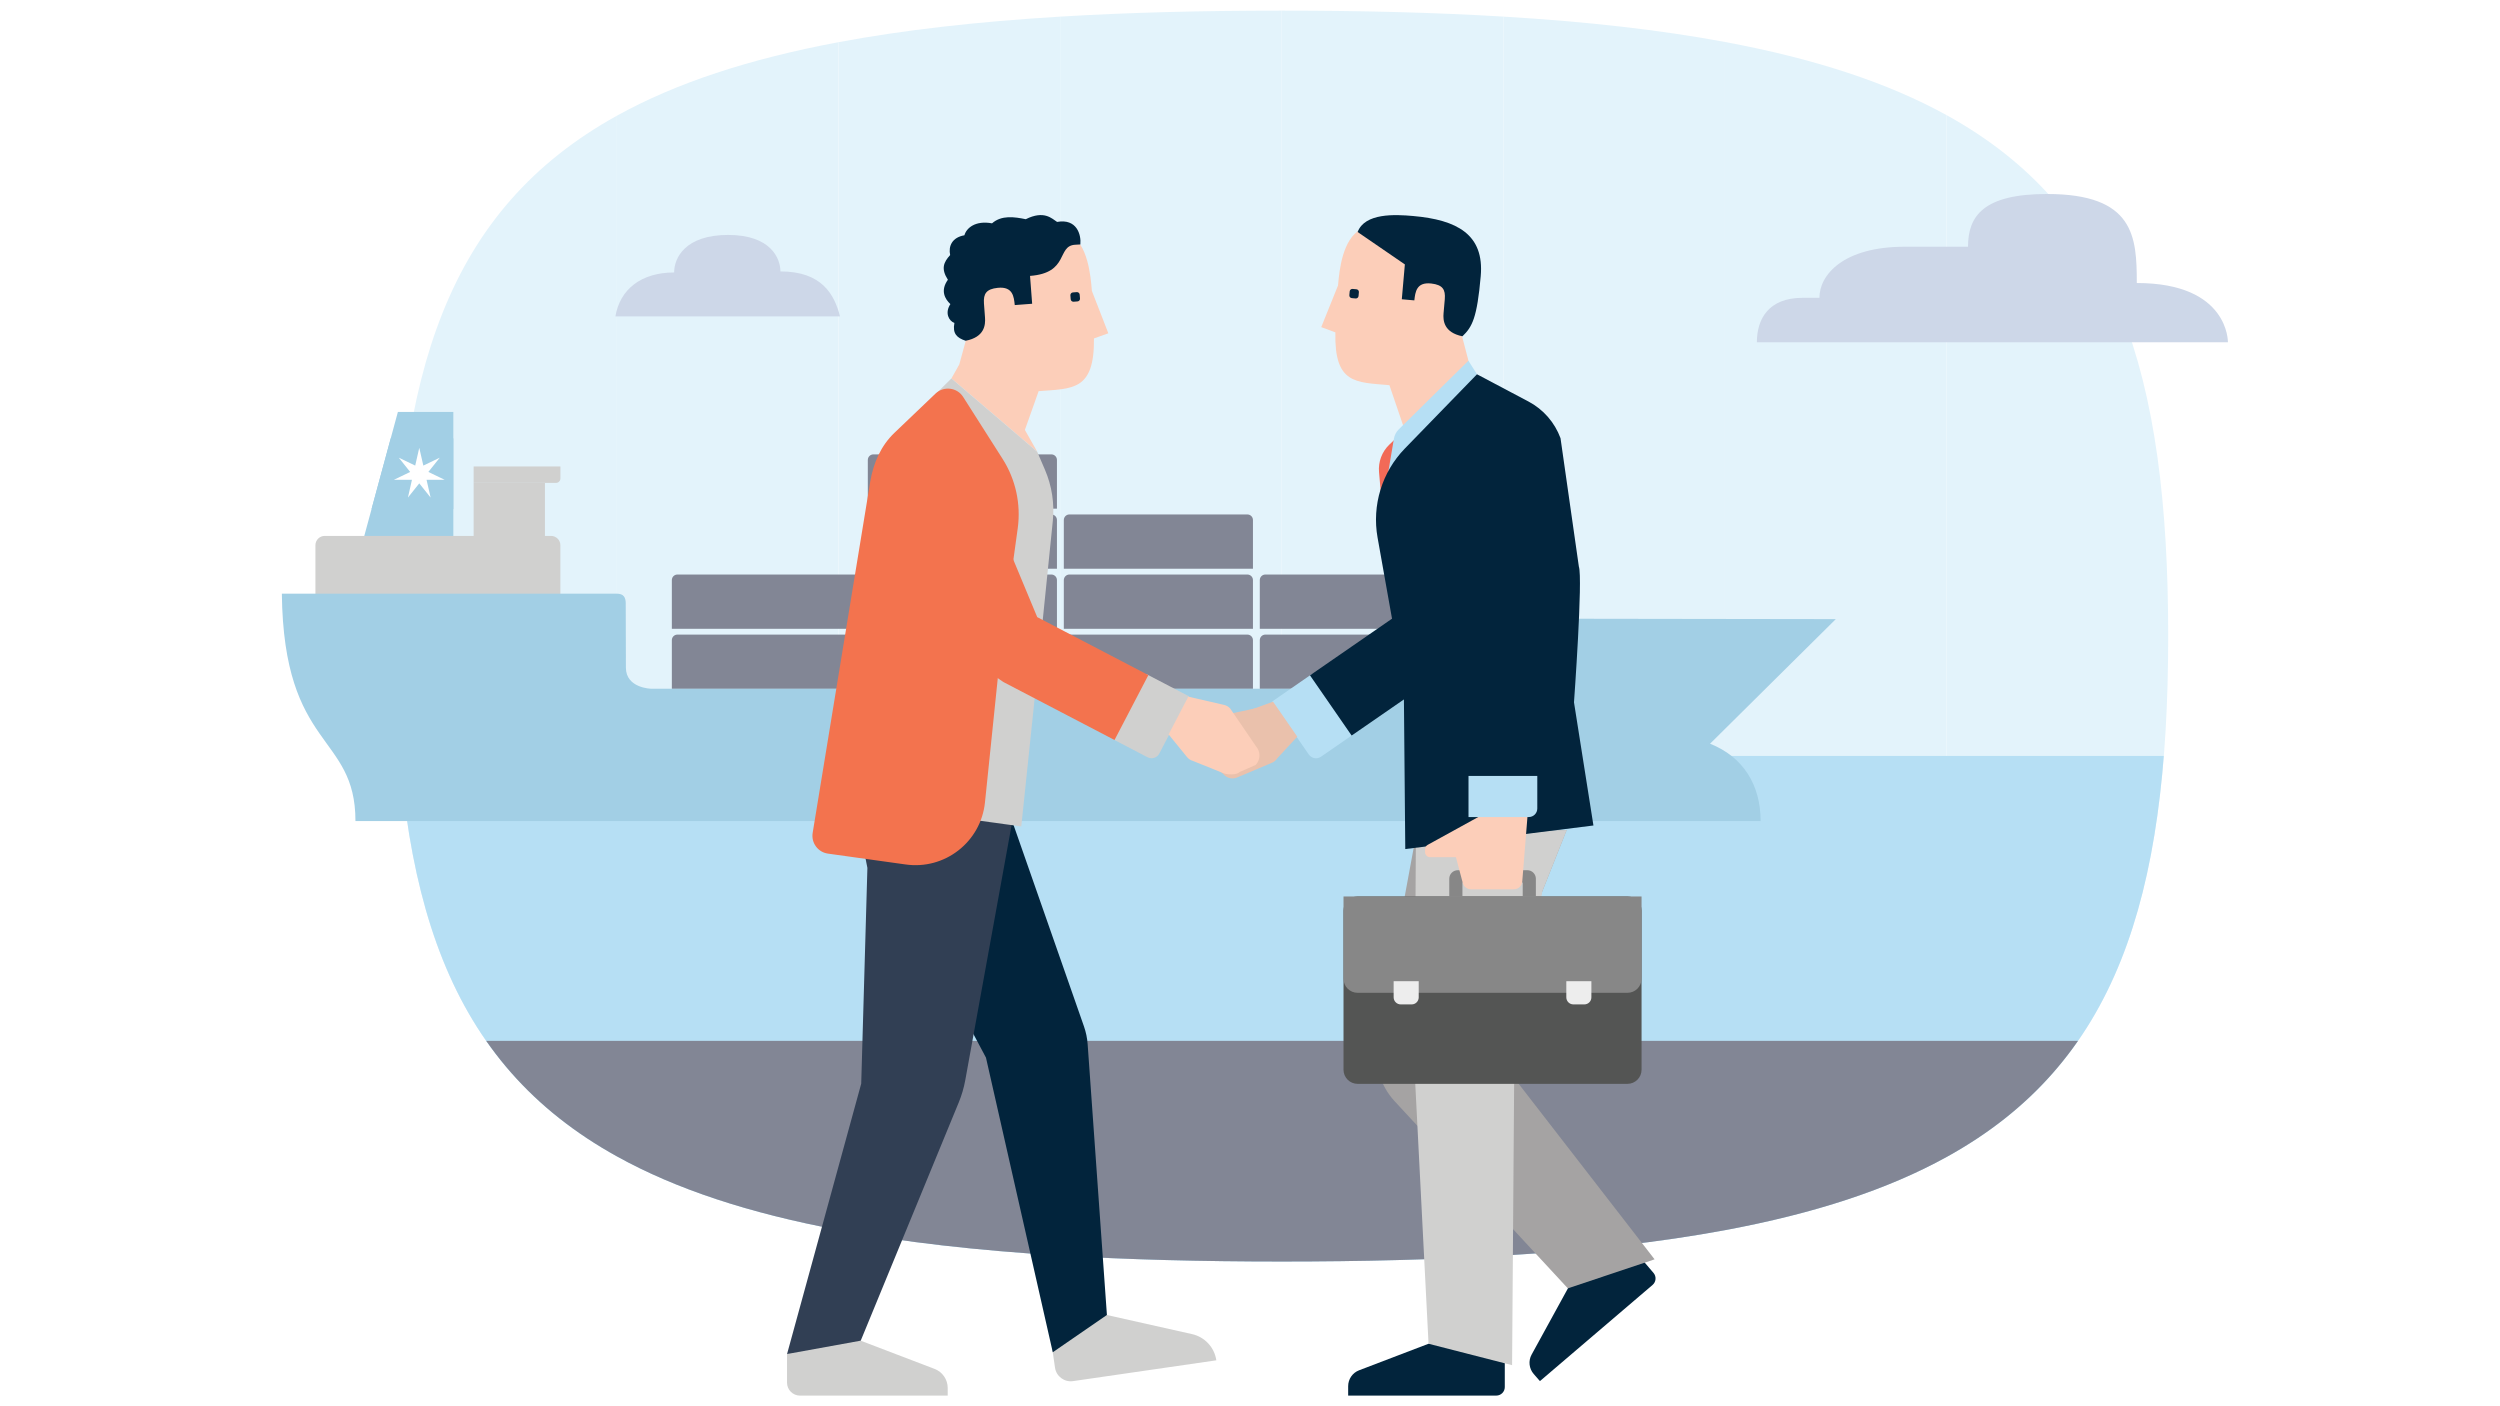<?xml version="1.0" encoding="utf-8"?>
<!-- Generator: Adobe Illustrator 24.1.3, SVG Export Plug-In . SVG Version: 6.00 Build 0)  -->
<svg version="1.1" id="Layer_1" xmlns="http://www.w3.org/2000/svg" xmlns:xlink="http://www.w3.org/1999/xlink" x="0px" y="0px"
	 viewBox="0 0 720 405" style="enable-background:new 0 0 720 405;" xml:space="preserve">
<style type="text/css">
	.st0{fill:#FFFFFF;}
	.st1{fill:#E3F3FB;}
	.st2{fill:#CDD7E8;}
	.st3{fill:none;}
	.st4{clip-path:url(#SVGID_2_);}
	.st5{fill:#B6DFF4;}
	.st6{fill:#828695;}
	.st7{fill:#A2CFE5;}
	.st8{fill:#D0D0CF;}
	.st9{fill:#EAC1AC;}
	.st10{fill:#02243C;}
	.st11{fill:#A5A3A3;}
	.st12{fill:#FCCEB9;}
	.st13{fill:#F26A57;}
	.st14{fill:#878787;}
	.st15{fill:#545554;}
	.st16{fill:#EDEDED;}
	.st17{fill:#313F54;}
	.st18{fill:#F3734E;}
</style>
<g>
	<rect class="st0" width="720" height="405"/>
	<g>
		<g>
			<path class="st1" d="M241.5,12.15v342.08c18.66,3.5,39.84,5.91,63.82,7.36V4.79C281.34,6.24,260.16,8.65,241.5,12.15z"/>
			<path class="st1" d="M113.85,183.18c0,75.84,15.24,122.94,63.82,149.86V33.32C129.09,60.25,113.85,107.34,113.85,183.18z"/>
			<path class="st1" d="M177.67,33.32v299.72c16.96,9.4,37.98,16.33,63.82,21.18V12.15C215.65,16.99,194.63,23.93,177.67,33.32z"/>
			<path class="st1" d="M305.32,4.79v356.8c19.39,1.17,40.61,1.73,63.82,1.73V3.06C345.93,3.06,324.71,3.61,305.32,4.79z"/>
			<path class="st1" d="M369.14,3.06v360.25c23.22,0,44.44-0.55,63.82-1.72V4.78C413.58,3.61,392.36,3.06,369.14,3.06z"/>
			<path class="st1" d="M496.79,12.09c-18.65-3.48-39.83-5.87-63.82-7.31V361.6c23.99-1.44,45.17-3.84,63.82-7.31V12.09z"/>
			<path class="st1" d="M560.61,333.21V33.16c-16.95-9.35-37.96-16.25-63.82-21.07v342.19
				C522.65,349.46,543.67,342.56,560.61,333.21z"/>
			<path class="st1" d="M624.44,183.18c0-75.99-15.08-123.13-63.82-150.02v300.05C609.35,306.31,624.44,259.18,624.44,183.18z"/>
		</g>
		<g>
			<path class="st2" d="M641.64,98.58H505.98c0-6.64,3.29-12.81,13.19-12.81h4.82c0-6.64,6.93-14.71,24.54-14.71h18.26
				c0-8.8,4.39-15.19,22.73-15.19c25.17,0,25.88,12.29,25.88,25.64C642,81.51,641.64,98.58,641.64,98.58z"/>
		</g>
		<g>
			<path class="st2" d="M224.76,78.17c0-3.71-2.72-10.51-15.07-10.51c-12.35,0-15.54,6.62-15.54,10.81
				c-9.48,0-15.61,4.85-16.91,12.65h64.68C240.3,84.77,236.67,78.17,224.76,78.17z"/>
		</g>
		<path class="st3" d="M560.61,33.16c-16.95-9.35-37.96-16.25-63.82-21.07c-18.65-3.48-39.83-5.87-63.82-7.31
			c-19.39-1.17-40.61-1.72-63.82-1.72c-23.21,0-44.43,0.55-63.82,1.73c-23.98,1.45-45.16,3.86-63.82,7.36
			c-25.85,4.84-46.87,11.78-63.82,21.18c-48.58,26.92-63.82,74.02-63.82,149.86c0,75.84,15.24,122.94,63.82,149.86
			c16.96,9.4,37.98,16.33,63.82,21.18c18.66,3.5,39.84,5.91,63.82,7.36c19.39,1.17,40.61,1.73,63.82,1.73
			c23.22,0,44.44-0.55,63.82-1.72c23.99-1.44,45.17-3.84,63.82-7.31c25.86-4.82,46.88-11.72,63.82-21.07
			c48.74-26.9,63.82-74.03,63.82-150.03C624.44,107.19,609.35,60.06,560.61,33.16z"/>
		<g>
			<defs>
				<path id="SVGID_1_" d="M560.61,33.16c-16.95-9.35-37.96-16.25-63.82-21.07c-18.65-3.48-39.83-5.87-63.82-7.31
					c-19.39-1.17-40.61-1.72-63.82-1.72c-23.21,0-44.43,0.55-63.82,1.73c-23.98,1.45-45.16,3.86-63.82,7.36
					c-25.85,4.84-46.87,11.78-63.82,21.18c-48.58,26.92-63.82,74.02-63.82,149.86c0,75.84,15.24,122.94,63.82,149.86
					c16.96,9.4,37.98,16.33,63.82,21.18c18.66,3.5,39.84,5.91,63.82,7.36c19.39,1.17,40.61,1.73,63.82,1.73
					c23.22,0,44.44-0.55,63.82-1.72c23.99-1.44,45.17-3.84,63.82-7.31c25.86-4.82,46.88-11.72,63.82-21.07
					c48.74-26.9,63.82-74.03,63.82-150.03C624.44,107.19,609.35,60.06,560.61,33.16z"/>
			</defs>
			<clipPath id="SVGID_2_">
				<use xlink:href="#SVGID_1_"  style="overflow:visible;"/>
			</clipPath>
			<g class="st4">
				<path class="st5" d="M90.92,407.08h605.34c6.19-55.36,10.45-118.2,13.02-189.37H77.9C80.47,288.87,84.73,351.71,90.92,407.08z"
					/>
			</g>
			<g class="st4">
				<path class="st6" d="M90.92,489.14h605.34c6.19-55.36,10.45-118.2,13.02-189.37H77.9C80.47,370.93,84.73,433.77,90.92,489.14z"
					/>
			</g>
		</g>
		<g>
			<polygon class="st7" points="130.56,156.42 130.56,118.64 114.59,118.64 104.35,156.42 			"/>
			<path class="st6" d="M249.93,181.1v-14.03c0-0.89,0.72-1.61,1.61-1.61h51.25c0.89,0,1.61,0.72,1.61,1.61v14.03H249.93z"/>
			<path class="st6" d="M249.93,163.8v-14.03c0-0.89,0.72-1.61,1.61-1.61h51.25c0.89,0,1.61,0.72,1.61,1.61v14.03H249.93z"/>
			<path class="st6" d="M249.93,146.5v-14.03c0-0.89,0.72-1.61,1.61-1.61h51.25c0.89,0,1.61,0.72,1.61,1.61v14.03H249.93z"/>
			<path class="st6" d="M193.49,198.4v-14.03c0-0.89,0.72-1.61,1.61-1.61h51.25c0.89,0,1.61,0.72,1.61,1.61v14.03H193.49z"/>
			<path class="st6" d="M193.49,181.1v-14.03c0-0.89,0.72-1.61,1.61-1.61h51.25c0.89,0,1.61,0.72,1.61,1.61v14.03H193.49z"/>
			<path class="st6" d="M249.93,198.4v-14.03c0-0.89,0.72-1.61,1.61-1.61h51.25c0.89,0,1.61,0.72,1.61,1.61v14.03H249.93z"/>
			<path class="st6" d="M306.38,181.1v-14.03c0-0.89,0.72-1.61,1.61-1.61h51.25c0.89,0,1.61,0.72,1.61,1.61v14.03H306.38z"/>
			<path class="st6" d="M362.82,181.1v-14.03c0-0.89,0.72-1.61,1.61-1.61h51.25c0.89,0,1.61,0.72,1.61,1.61v14.03H362.82z"/>
			<path class="st6" d="M306.38,163.8v-14.03c0-0.89,0.72-1.61,1.61-1.61h51.25c0.89,0,1.61,0.72,1.61,1.61v14.03H306.38z"/>
			<path class="st6" d="M306.38,198.4v-14.03c0-0.89,0.72-1.61,1.61-1.61h51.25c0.89,0,1.61,0.72,1.61,1.61v14.03H306.38z"/>
			<path class="st6" d="M362.82,198.4v-14.03c0-0.89,0.72-1.61,1.61-1.61h51.25c0.89,0,1.61,0.72,1.61,1.61v14.03H362.82z"/>
			
				<rect x="136.41" y="139.06" transform="matrix(-1 -1.224647e-16 1.224647e-16 -1 293.352 295.483)" class="st8" width="20.54" height="17.36"/>
			<path class="st8" d="M90.84,173.21v-16.18c0-1.49,1.2-2.69,2.69-2.69h65.17c1.48,0,2.69,1.21,2.69,2.69v16.18H90.84z"/>
			<path class="st8" d="M136.41,134.35h24.99v3.45c0,0.7-0.57,1.27-1.27,1.27h-23.72V134.35z"/>
			<polygon class="st7" points="107,146.63 130.56,146.63 130.56,126.25 112.53,126.25 			"/>
			<polygon class="st0" points="118.13,135.92 114.88,131.85 114.89,131.83 119.58,134.09 120.74,129.01 120.76,129.01 
				121.92,134.09 126.61,131.83 126.62,131.85 123.37,135.92 128.06,138.18 128.06,138.19 122.85,138.19 124.01,143.27 124,143.28 
				120.75,139.21 117.5,143.28 117.49,143.27 118.64,138.19 113.44,138.19 113.44,138.18 			"/>
			<path class="st7" d="M180.21,173.74c0.01,4.71,0.05,14.18,0.05,18.54c0,5.93,7.25,6.07,7.25,6.07h228.42
				c13.78,0,17.19-13.27,17.98-18.29c0.19-1.17,1.19-1.89,2.68-1.89l92.12,0.14l-36.21,35.88c9.53,3.78,14.56,11.85,14.56,22.27
				H102.37c0-25.3-20.66-20.29-21.2-65.49h96.38C179.65,170.97,180.19,172.05,180.21,173.74"/>
		</g>
		<g>
			<g>
				<path class="st5" d="M377.83,194.12l-11.44,7.91l10.55,15.27c0.79,1.14,2.36,1.43,3.5,0.64l9.37-6.48"/>
				<path class="st9" d="M366.64,202.08l-9.96,3.63c-0.65,0.24-1.21,0.67-1.6,1.24l-5.87,8.59c-1.16,1.7-0.82,4,0.77,5.29l2.88,2.62
					c0.97,0.78,2.29,0.96,3.43,0.46l10.1-4.26c0.61-0.27,1.12-0.71,1.47-1.27l5.75-6.22"/>
				<polyline class="st10" points="418.97,191.32 389.27,211.84 377.28,194.5 406.98,173.98 415.07,144.84 445.82,167.39 				"/>
			</g>
			<g>
				<path class="st10" d="M470.23,359.59l5.98,7.01c0.88,1.03,0.76,2.58-0.27,3.46l-32.44,27.7l-1.79-2.05
					c-1.35-1.55-1.6-3.78-0.61-5.58l13.81-25.19L470.23,359.59z"/>
				<path class="st11" d="M407.78,240.73l-11,59.55c-1.12,6.09,0.69,12.35,4.89,16.89l49.87,53.88l24.98-8.36l-48.07-62.08
					l15.71-43.84l7.04-17.71L407.78,240.73z"/>
				<path class="st10" d="M433.38,390.27v9.21c0,1.35-1.1,2.45-2.45,2.45h-42.66v-2.71c0-2.03,1.25-3.86,3.15-4.58l26.83-10.25
					L433.38,390.27z"/>
				<polygon class="st8" points="451.2,239.06 444.16,256.77 436.09,309.48 435.48,393.17 411.42,387 407.37,307.73 407.78,240.73 
									"/>
				<g>
					<path class="st12" d="M391.96,65.99c5.32-2.91,5.67,0.16,5.67,0.16l16.17,9.43l6.71,10.21l0.26,9.9l2.56,9.79l-18.54,19.05
						l-4.64-13.6c-9.72-0.86-15.89-0.3-15.56-15.2l-4.07-1.52l4.84-12.02C385.73,77.73,386.64,68.89,391.96,65.99"/>
					<path class="st10" d="M391,66.82c2.07-5.53,10.83-5.07,15.98-4.61c12.62,1.11,20.53,5.28,19.47,17.32
						c-1.06,12.04-2.44,14.62-5.27,17.32c-5.41-1.11-5.62-4.6-5.43-6.7c0.02-0.18,0.33-3.81,0.35-4c0.22-2.76-0.59-4.12-3.9-4.5
						c-4.3-0.48-4.6,2.5-4.87,4.86l-3.61-0.32l0.88-10.04"/>
					<path class="st10" d="M389.31,85.86l1.11,0.1c0.43,0.04,0.8-0.28,0.84-0.7l0.1-1.11c0.04-0.43-0.28-0.8-0.7-0.84l-1.11-0.1
						c-0.43-0.04-0.8,0.28-0.84,0.7l-0.1,1.11C388.57,85.45,388.89,85.82,389.31,85.86"/>
				</g>
				<path class="st13" d="M401.68,126.57l-1.54,1.47c-2.14,2.05-3.24,4.97-2.98,7.93l1.19,13.69l5.22-15.09L401.68,126.57z"/>
				<path class="st5" d="M422.9,103.89l-20.06,19.77c-0.73,0.72-1.22,1.66-1.39,2.67l-1.82,10.75l25.75-29.3L422.9,103.89z"/>
				<path class="st10" d="M404.72,244.53l-0.43-47.33l-7.55-42.37c-1.66-9.32,1.27-18.87,7.86-25.66l20.77-21.38l14.82,7.84
					c4.28,2.26,7.57,6.03,9.24,10.57l5.28,36.96c1.2,3.27-1.4,39.11-1.4,39.11l5.6,35.47L404.72,244.53z"/>
			</g>
			<g>
				<path class="st15" d="M391,312.15h77.7c2.25,0,4.07-1.82,4.07-4.07v-45.83c0-2.25-1.82-4.07-4.07-4.07H391
					c-2.25,0-4.07,1.82-4.07,4.07v45.83C386.93,310.33,388.75,312.15,391,312.15z"/>
				<path class="st14" d="M391,285.93h77.7c2.25,0,4.07-1.82,4.07-4.07v-23.67h-85.84v23.67C386.93,284.11,388.75,285.93,391,285.93
					z"/>
				<path class="st16" d="M453.14,289.27h3.15c1.12,0,2.03-0.91,2.03-2.03v-4.65h-7.22v4.65
					C451.1,288.36,452.01,289.27,453.14,289.27z"/>
				<path class="st16" d="M403.41,289.27h3.15c1.12,0,2.03-0.91,2.03-2.03v-4.65h-7.22v4.65
					C401.38,288.36,402.29,289.27,403.41,289.27z"/>
				<path class="st14" d="M417.39,253.07v5.12h3.79v-4.03h17.36v4.03h3.79v-5.12c0-1.35-1.1-2.45-2.45-2.45h-20.03
					C418.48,250.62,417.39,251.72,417.39,253.07z"/>
				<path class="st12" d="M439.94,234.85l-7.64-3.16l-21.13,11.63c-0.47,0.26-0.76,0.75-0.76,1.29v0.79c0,0.81,0.66,1.47,1.47,1.47
					h7.43l1.97,7.43c0.28,1.08,1.26,1.82,2.37,1.82h12.32c1.28,0,2.34-0.98,2.44-2.26L439.94,234.85z"/>
			</g>
			<path class="st5" d="M442.75,223.46h-19.82v11.85h17.36c1.35,0,2.45-1.1,2.45-2.45V223.46z"/>
			<path class="st9" d="M353.43,205.74l8.8-1.88c-0.02,0.03-0.04,0.06-0.06,0.09c-1.56,2.47,4,3.13,4.72,6.09
				c-1.29,1.24-3.67,1.18-3.67,1.18l-10.18-1.88c-0.77-0.25-1.2-1.07-0.96-1.85l0.24-0.75C352.47,206.22,352.9,205.84,353.43,205.74
				z"/>
		</g>
		<g>
			<path class="st8" d="M302.78,386.57l1.06,7.31c0.36,2.51,2.69,4.25,5.2,3.88l41.26-5.99l0,0c-0.54-3.72-3.32-6.73-7-7.55
				l-26.04-5.84L302.78,386.57z"/>
			<path class="st10" d="M246.82,234.82l37.14,69.78l19.24,84.85l15.59-10.74l-5.55-78c-0.12-1.73-0.48-3.44-1.05-5.08l-20.66-59.09
				L246.82,234.82z"/>
			<path class="st8" d="M226.66,389.97v8.22c0,2.07,1.68,3.75,3.75,3.75h42.53v-2.21c0-2.43-1.5-4.61-3.77-5.48l-27-10.31
				L226.66,389.97z"/>
			<path class="st17" d="M246.82,234.82l2.99,15.14l-1.78,62.13l-21.36,77.87l21.22-3.85l28.23-68.61c0.85-2.07,1.48-4.22,1.88-6.42
				l13.54-74.55L246.82,234.82z"/>
			<g>
				<path class="st12" d="M307.95,67.31c-5.34-3-5.73,0.1-5.73,0.1l-16.47,9.33l-6.91,10.24l-0.38,10.01l-2.71,9.87l18.52,19.49
					l4.86-13.7c9.84-0.75,16.08-0.11,15.93-15.18l4.14-1.48l-4.74-12.21C314.11,79.26,313.29,70.31,307.95,67.31"/>
				<path class="st10" d="M285.7,64.32c-4.78-0.89-7.37,1.34-7.95,3.44c-3.53,0.61-4.66,3.1-4.11,5.7c-1.88,2.06-2.7,3.92-0.65,7.11
					c-2.28,3.19-0.78,5.6,0.72,7.01c-1.68,2.56-0.43,4.86,1.16,5.43c-0.59,3.07,0.7,4.29,3.23,5.13c5.48-1.06,5.74-4.58,5.58-6.71
					c-0.01-0.18-0.29-3.85-0.3-4.04c-0.19-2.79,0.65-4.16,4-4.5c4.35-0.43,4.62,2.58,4.87,4.97l5.01-0.38l-0.61-8.02
					c11.28-0.86,7.66-8.57,12.9-8.97c0.9-0.07,1.59-0.09,1.59-0.09c0.29-2.81-1.02-7.51-6.7-6.49c-1.51-0.96-3.7-3.43-9.02-0.78
					C292.13,62.46,288.48,61.9,285.7,64.32z"/>
				<path class="st10" d="M310.32,86.81l-1.12,0.09c-0.43,0.03-0.81-0.29-0.84-0.72l-0.09-1.12c-0.03-0.43,0.29-0.81,0.72-0.84
					l1.12-0.09c0.43-0.03,0.81,0.29,0.84,0.72l0.09,1.12C311.08,86.41,310.75,86.78,310.32,86.81"/>
			</g>
			<polygon class="st12" points="276.27,104.98 295.17,123.82 298.72,130.09 274,108.99 			"/>
			<path class="st8" d="M294.13,238.02l5.03-48.16l4.05-39.84c0.51-5.02-0.27-10.09-2.26-14.72l-2.24-5.21L274,108.99l-16.54,16.46
				c-3.38,3.23-5.53,7.53-6.08,12.18l-11.76,92.86L294.13,238.02z"/>
			<path class="st18" d="M260.7,248.95c11.34,1.68,21.79-6.44,22.97-17.84l4.37-42.35l5.08-36.7c0.93-6.95-0.62-14-4.38-19.91
				l-11.35-17.83c-1.75-2.76-5.59-3.22-7.96-0.97l-11.82,11.29c-3.89,3.71-6.04,8.63-6.97,14l-16.59,101.23
				c-0.47,2.87,1.52,5.57,4.4,5.97L260.7,248.95z"/>
			<g>
				<path class="st8" d="M330.14,194.13l12.33,6.43l-8.59,16.46c-0.64,1.23-2.16,1.71-3.39,1.07l-10.1-5.27"/>
				<path class="st12" d="M342.23,200.64l10.33,2.38c0.67,0.15,1.28,0.52,1.74,1.03l7.44,10.9c1.36,1.54,1.31,3.87-0.11,5.35
					l-4.59,2.02c-0.86,0.9-3.29,0.8-4.49,0.44l-9.07-3.65c-0.64-0.19-1.2-0.56-1.62-1.08l-5.3-6.52"/>
				<polyline class="st18" points="288.97,196.42 320.98,213.12 330.73,194.43 298.72,177.73 287.1,149.82 259.37,175.99 				"/>
			</g>
		</g>
	</g>
</g>
</svg>
